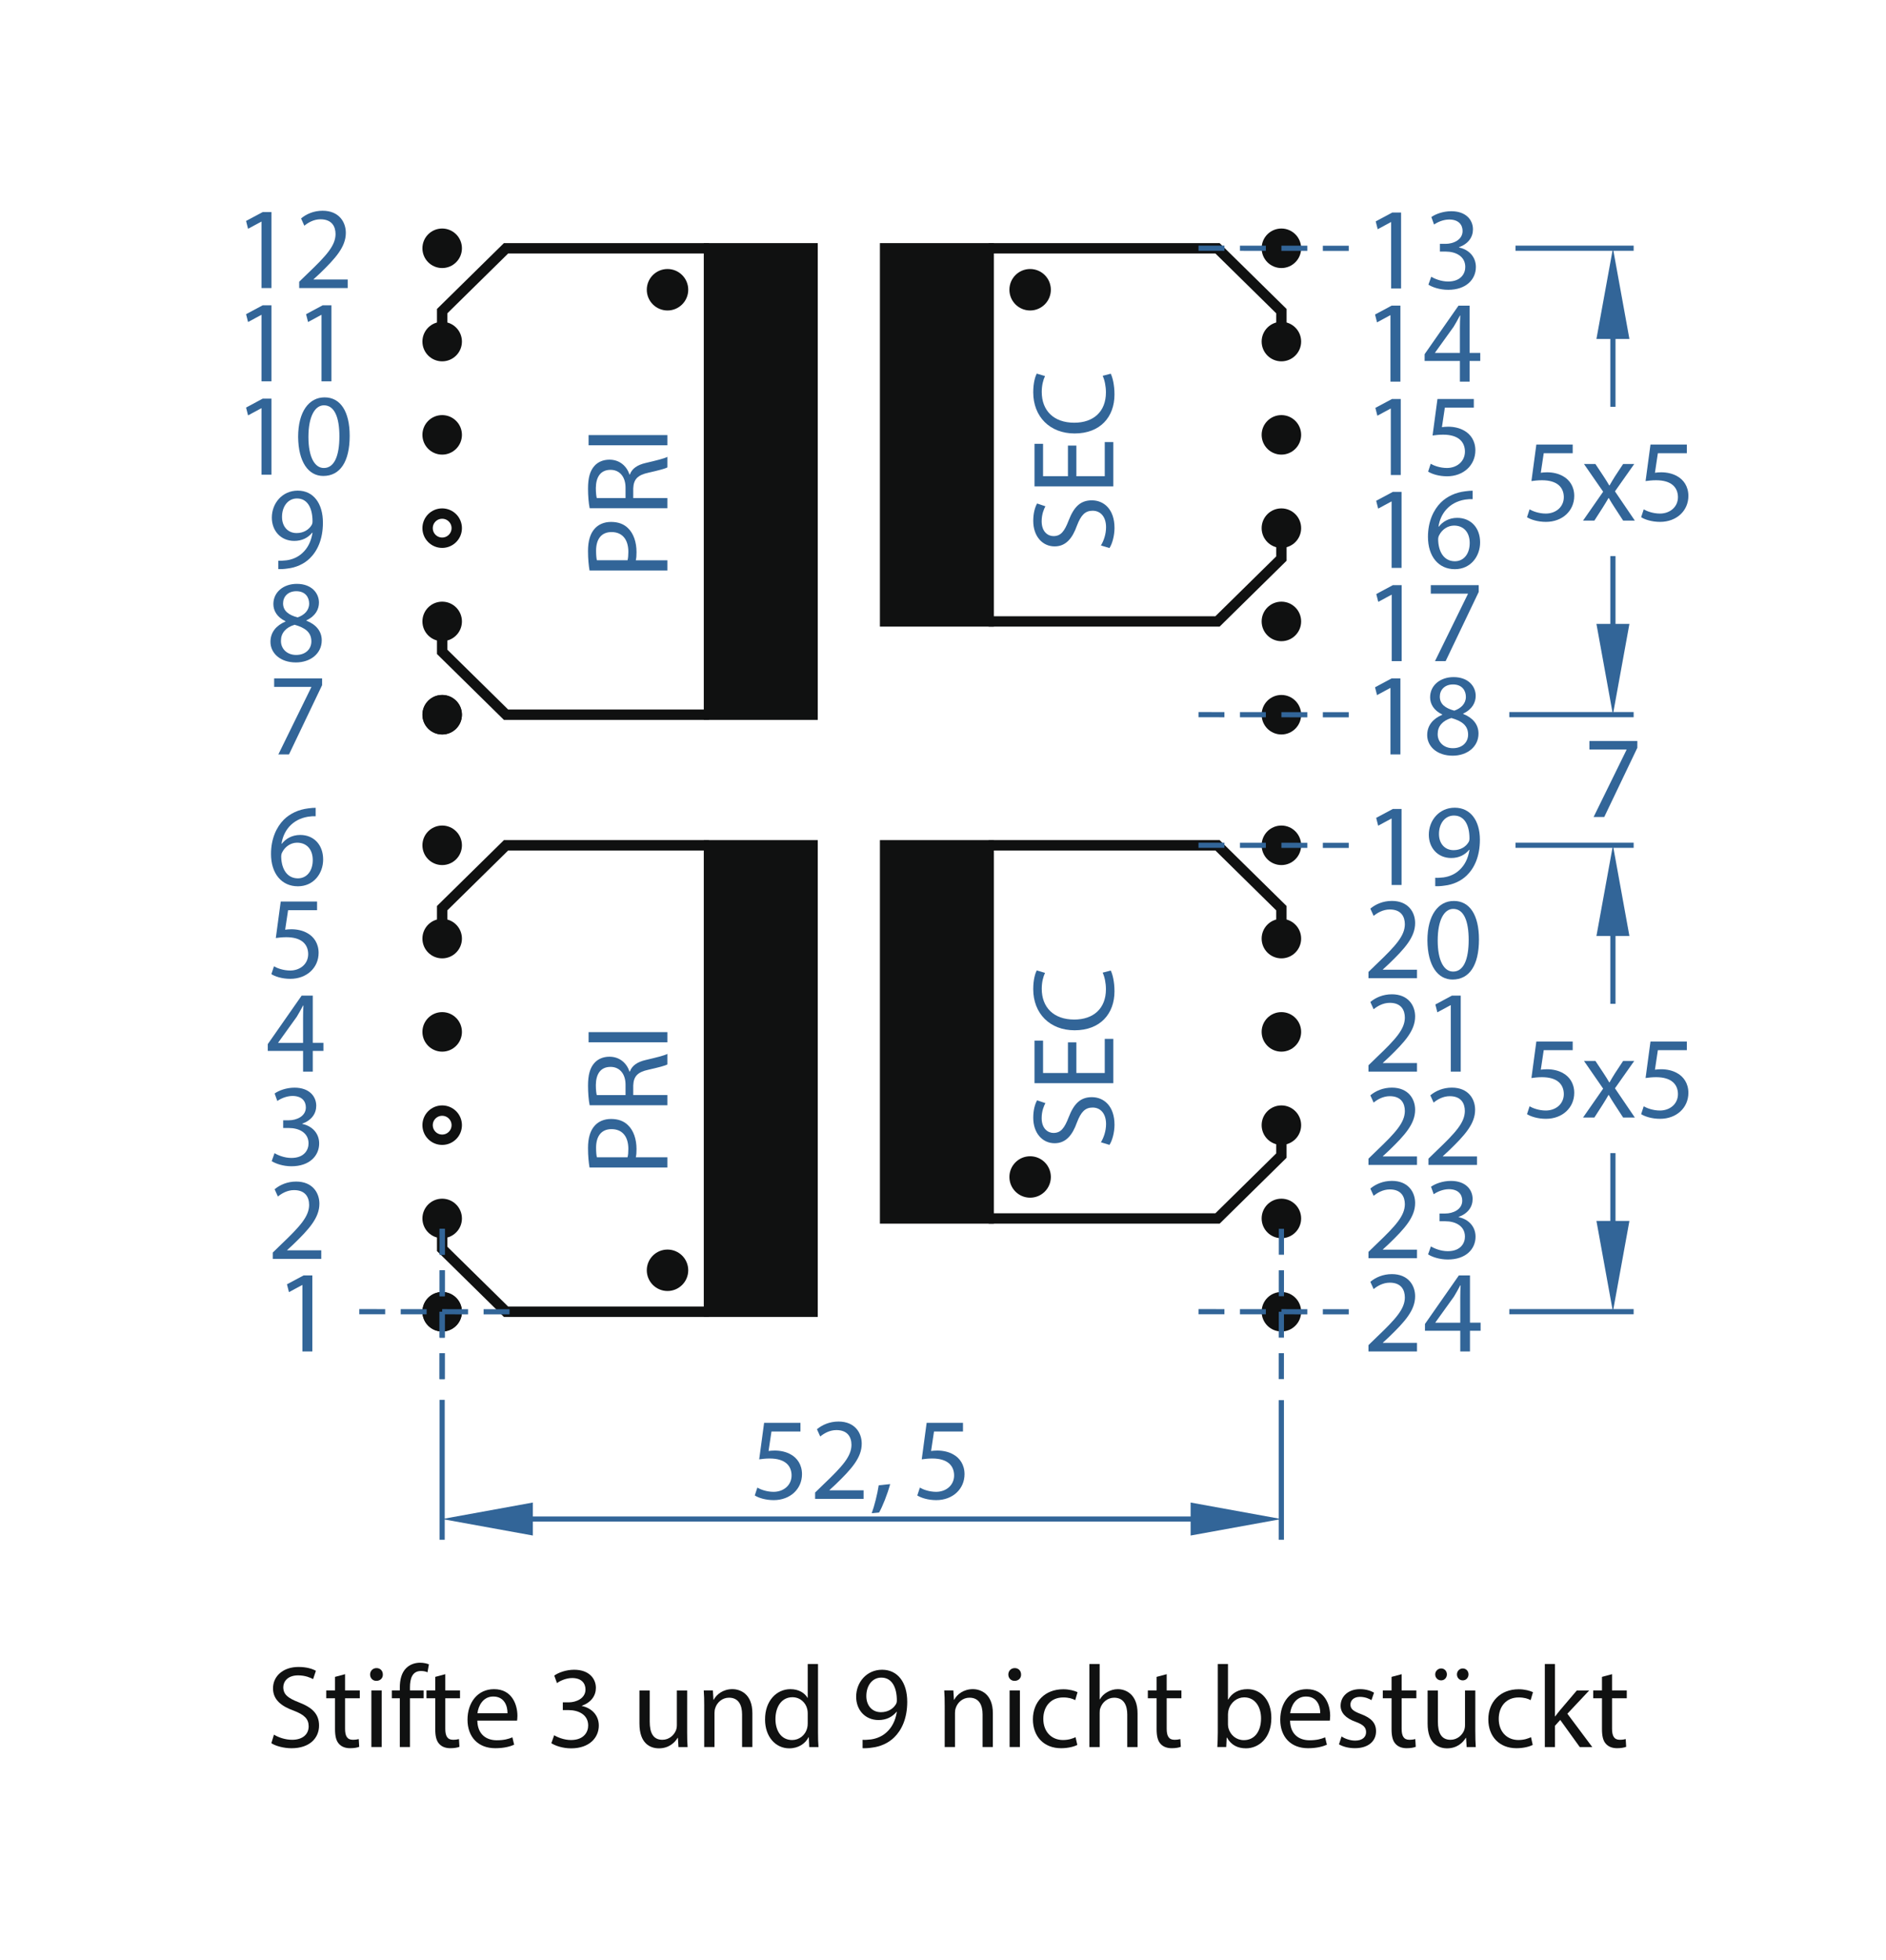 <?xml version="1.0" encoding="utf-8"?>
<!-- Generator: Adobe Illustrator 16.0.4, SVG Export Plug-In . SVG Version: 6.00 Build 0)  -->
<svg xmlns="http://www.w3.org/2000/svg" xmlns:xlink="http://www.w3.org/1999/xlink" version="1.2" baseProfile="tiny" id="Ebene_1" x="0px" y="0px" width="240.672px" height="250px" viewBox="0 0 129 134" xml:space="preserve">
<g>
	<path fill-rule="evenodd" fill="#101111" stroke="#101111" stroke-width="0.709" stroke-miterlimit="22.926" d="M30.244,88.688   c0.55,0,0.997,0.445,0.997,0.996s-0.446,0.996-0.997,0.996s-0.997-0.445-0.997-0.996S29.693,88.688,30.244,88.688L30.244,88.688z"/>
	<path fill-rule="evenodd" fill="#101111" stroke="#101111" stroke-width="0.709" stroke-miterlimit="22.926" d="M30.244,88.688   c0.55,0,0.997,0.445,0.997,0.996s-0.446,0.996-0.997,0.996s-0.997-0.445-0.997-0.996S29.693,88.688,30.244,88.688L30.244,88.688z"/>
	<path fill-rule="evenodd" fill="#101111" stroke="#101111" stroke-width="0.709" stroke-miterlimit="22.926" d="M30.244,82.309   c0.55,0,0.997,0.447,0.997,0.998c0,0.549-0.446,0.996-0.997,0.996s-0.997-0.447-0.997-0.996   C29.247,82.756,29.693,82.309,30.244,82.309L30.244,82.309z"/>
	<path fill="none" stroke="#101111" stroke-width="0.709" stroke-miterlimit="22.926" d="M30.244,75.932   c0.55,0,0.997,0.445,0.997,0.996s-0.446,0.996-0.997,0.996s-0.997-0.445-0.997-0.996S29.693,75.932,30.244,75.932L30.244,75.932z"/>
	<path fill-rule="evenodd" fill="#101111" stroke="#101111" stroke-width="0.709" stroke-miterlimit="22.926" d="M30.244,69.553   c0.55,0,0.997,0.447,0.997,0.998c0,0.549-0.446,0.996-0.997,0.996s-0.997-0.447-0.997-0.996C29.247,70,29.693,69.553,30.244,69.553   L30.244,69.553z"/>
	<path fill-rule="evenodd" fill="#101111" stroke="#101111" stroke-width="0.709" stroke-miterlimit="22.926" d="M30.244,63.175   c0.55,0,0.997,0.446,0.997,0.997s-0.446,0.997-0.997,0.997s-0.997-0.446-0.997-0.997S29.693,63.175,30.244,63.175L30.244,63.175z"/>
	<path fill-rule="evenodd" fill="#101111" stroke="#101111" stroke-width="0.709" stroke-miterlimit="22.926" d="M30.244,56.797   c0.55,0,0.997,0.446,0.997,0.997s-0.446,0.997-0.997,0.997s-0.997-0.446-0.997-0.997S29.693,56.797,30.244,56.797L30.244,56.797z"/>
	<path fill-rule="evenodd" fill="#101111" stroke="#101111" stroke-width="0.709" stroke-miterlimit="22.926" d="M87.646,88.688   c0.55,0,0.996,0.445,0.996,0.996s-0.446,0.996-0.996,0.996c-0.551,0-0.997-0.445-0.997-0.996S87.095,88.688,87.646,88.688   L87.646,88.688z"/>
	<path fill-rule="evenodd" fill="#101111" stroke="#101111" stroke-width="0.709" stroke-miterlimit="22.926" d="M87.646,82.309   c0.55,0,0.996,0.447,0.996,0.998c0,0.549-0.446,0.996-0.996,0.996c-0.551,0-0.997-0.447-0.997-0.996   C86.648,82.756,87.095,82.309,87.646,82.309L87.646,82.309z"/>
	<path fill-rule="evenodd" fill="#101111" stroke="#101111" stroke-width="0.709" stroke-miterlimit="22.926" d="M87.646,75.932   c0.55,0,0.996,0.445,0.996,0.996s-0.446,0.996-0.996,0.996c-0.551,0-0.997-0.445-0.997-0.996S87.095,75.932,87.646,75.932   L87.646,75.932z"/>
	<path fill-rule="evenodd" fill="#101111" stroke="#101111" stroke-width="0.709" stroke-miterlimit="22.926" d="M87.646,69.553   c0.55,0,0.996,0.447,0.996,0.998c0,0.549-0.446,0.996-0.996,0.996c-0.551,0-0.997-0.447-0.997-0.996   C86.648,70,87.095,69.553,87.646,69.553L87.646,69.553z"/>
	<path fill-rule="evenodd" fill="#101111" stroke="#101111" stroke-width="0.709" stroke-miterlimit="22.926" d="M87.646,63.175   c0.55,0,0.996,0.446,0.996,0.997s-0.446,0.997-0.996,0.997c-0.551,0-0.997-0.446-0.997-0.997S87.095,63.175,87.646,63.175   L87.646,63.175z"/>
	<path fill-rule="evenodd" fill="#101111" stroke="#101111" stroke-width="0.709" stroke-miterlimit="22.926" d="M87.646,56.797   c0.55,0,0.996,0.446,0.996,0.997s-0.446,0.997-0.996,0.997c-0.551,0-0.997-0.446-0.997-0.997S87.095,56.797,87.646,56.797   L87.646,56.797z"/>
	<path fill="none" stroke="#101111" stroke-width="0.709" stroke-miterlimit="22.926" d="M48.492,89.684H34.612l-4.369-4.297   v-1.084 M48.492,57.794H34.612l-4.369,4.298v1.083 M67.625,83.307h15.651l4.369-4.299v-1.084"/>
	<path fill-rule="evenodd" fill="#101111" stroke="#101111" stroke-width="0.709" stroke-miterlimit="22.926" d="M30.244,47.869   c0.55,0,0.997,0.446,0.997,0.996c0,0.55-0.446,0.997-0.997,0.997s-0.997-0.447-0.997-0.997   C29.247,48.315,29.693,47.869,30.244,47.869L30.244,47.869z"/>
	<path fill-rule="evenodd" fill="#101111" stroke="#101111" stroke-width="0.709" stroke-miterlimit="22.926" d="M30.244,47.869   c0.55,0,0.997,0.446,0.997,0.996c0,0.55-0.446,0.997-0.997,0.997s-0.997-0.447-0.997-0.997   C29.247,48.315,29.693,47.869,30.244,47.869L30.244,47.869z"/>
	<path fill-rule="evenodd" fill="#101111" stroke="#101111" stroke-width="0.709" stroke-miterlimit="22.926" d="M30.244,41.49   c0.55,0,0.997,0.446,0.997,0.997s-0.446,0.997-0.997,0.997s-0.997-0.446-0.997-0.997S29.693,41.49,30.244,41.49L30.244,41.49z"/>
	<path fill="none" stroke="#101111" stroke-width="0.709" stroke-miterlimit="22.926" d="M30.244,35.113   c0.55,0,0.997,0.446,0.997,0.996s-0.446,0.997-0.997,0.997s-0.997-0.446-0.997-0.997S29.693,35.113,30.244,35.113L30.244,35.113z"/>
	<path fill-rule="evenodd" fill="#101111" stroke="#101111" stroke-width="0.709" stroke-miterlimit="22.926" d="M30.244,28.735   c0.55,0,0.997,0.446,0.997,0.996s-0.446,0.997-0.997,0.997s-0.997-0.446-0.997-0.997S29.693,28.735,30.244,28.735L30.244,28.735z"/>
	<path fill-rule="evenodd" fill="#101111" stroke="#101111" stroke-width="0.709" stroke-miterlimit="22.926" d="M30.244,22.357   c0.55,0,0.997,0.446,0.997,0.996s-0.446,0.997-0.997,0.997s-0.997-0.446-0.997-0.997S29.693,22.357,30.244,22.357L30.244,22.357z"/>
	<path fill-rule="evenodd" fill="#101111" stroke="#101111" stroke-width="0.709" stroke-miterlimit="22.926" d="M30.244,15.979   c0.55,0,0.997,0.446,0.997,0.996s-0.446,0.997-0.997,0.997s-0.997-0.446-0.997-0.997S29.693,15.979,30.244,15.979L30.244,15.979z"/>
	<path fill-rule="evenodd" fill="#101111" stroke="#101111" stroke-width="0.709" stroke-miterlimit="22.926" d="M87.646,47.869   c0.55,0,0.996,0.446,0.996,0.996c0,0.55-0.446,0.997-0.996,0.997c-0.551,0-0.997-0.447-0.997-0.997   C86.648,48.315,87.095,47.869,87.646,47.869L87.646,47.869z"/>
	<path fill-rule="evenodd" fill="#101111" stroke="#101111" stroke-width="0.709" stroke-miterlimit="22.926" d="M87.646,41.49   c0.55,0,0.996,0.446,0.996,0.997s-0.446,0.997-0.996,0.997c-0.551,0-0.997-0.446-0.997-0.997S87.095,41.49,87.646,41.49   L87.646,41.49z"/>
	<path fill-rule="evenodd" fill="#101111" stroke="#101111" stroke-width="0.709" stroke-miterlimit="22.926" d="M87.646,35.113   c0.55,0,0.996,0.446,0.996,0.996s-0.446,0.997-0.996,0.997c-0.551,0-0.997-0.446-0.997-0.997S87.095,35.113,87.646,35.113   L87.646,35.113z"/>
	<path fill-rule="evenodd" fill="#101111" stroke="#101111" stroke-width="0.709" stroke-miterlimit="22.926" d="M87.646,28.735   c0.55,0,0.996,0.446,0.996,0.996s-0.446,0.997-0.996,0.997c-0.551,0-0.997-0.446-0.997-0.997S87.095,28.735,87.646,28.735   L87.646,28.735z"/>
	<path fill-rule="evenodd" fill="#101111" stroke="#101111" stroke-width="0.709" stroke-miterlimit="22.926" d="M87.646,22.357   c0.55,0,0.996,0.446,0.996,0.996s-0.446,0.997-0.996,0.997c-0.551,0-0.997-0.446-0.997-0.997S87.095,22.357,87.646,22.357   L87.646,22.357z"/>
	<path fill-rule="evenodd" fill="#101111" stroke="#101111" stroke-width="0.709" stroke-miterlimit="22.926" d="M87.646,15.979   c0.55,0,0.996,0.446,0.996,0.996s-0.446,0.997-0.996,0.997c-0.551,0-0.997-0.446-0.997-0.997S87.095,15.979,87.646,15.979   L87.646,15.979z"/>
	<polygon fill-rule="evenodd" fill="#101111" stroke="#101111" stroke-width="0.709" stroke-miterlimit="22.926" points="   48.492,89.684 48.492,57.794 55.578,57.794 55.578,89.684 48.492,89.684  "/>
	<polygon fill-rule="evenodd" fill="#101111" stroke="#101111" stroke-width="0.709" stroke-miterlimit="22.926" points="   60.539,83.307 60.539,57.794 67.625,57.794 67.625,83.307 60.539,83.307  "/>
	<path fill="none" stroke="#101111" stroke-width="0.709" stroke-miterlimit="22.926" d="M67.625,57.794h15.651l4.369,4.298v1.083    M48.492,48.865H34.612l-4.369-4.298v-1.083 M48.492,16.976H34.612l-4.369,4.297v1.084"/>
	<polygon fill-rule="evenodd" fill="#101111" stroke="#101111" stroke-width="0.709" stroke-miterlimit="22.926" points="   48.492,48.865 48.492,16.976 55.578,16.976 55.578,48.865 48.492,48.865  "/>
	<polyline fill="none" stroke="#101111" stroke-width="0.709" stroke-miterlimit="22.926" points="67.625,42.487 83.276,42.487    87.646,38.189 87.646,37.106  "/>
	<polygon fill-rule="evenodd" fill="#101111" stroke="#101111" stroke-width="0.709" stroke-miterlimit="22.926" points="   60.539,42.487 60.539,16.976 67.625,16.976 67.625,42.487 60.539,42.487  "/>
	<polyline fill="none" stroke="#101111" stroke-width="0.709" stroke-miterlimit="22.926" points="67.625,16.976 83.276,16.976    87.646,21.273 87.646,22.357  "/>
	<g>
		<path fill="#101111" d="M18.738,118.598c0.312,0.192,0.768,0.352,1.247,0.352c0.712,0,1.127-0.375,1.127-0.919    c0-0.504-0.288-0.792-1.015-1.071c-0.88-0.312-1.423-0.768-1.423-1.527c0-0.84,0.696-1.463,1.743-1.463    c0.552,0,0.951,0.128,1.191,0.264l-0.192,0.567c-0.176-0.096-0.536-0.256-1.023-0.256c-0.736,0-1.016,0.439-1.016,0.808    c0,0.504,0.328,0.752,1.071,1.039c0.912,0.353,1.375,0.792,1.375,1.584c0,0.831-0.616,1.551-1.887,1.551    c-0.52,0-1.087-0.152-1.375-0.344L18.738,118.598z"/>
		<path fill="#101111" d="M23.602,114.464v1.111h1.007v0.536h-1.007v2.087c0,0.479,0.136,0.751,0.528,0.751    c0.184,0,0.32-0.023,0.408-0.048l0.032,0.528c-0.136,0.056-0.352,0.096-0.624,0.096c-0.328,0-0.592-0.104-0.759-0.296    c-0.2-0.208-0.272-0.552-0.272-1.008v-2.11h-0.6v-0.536h0.6v-0.927L23.602,114.464z"/>
		<path fill="#101111" d="M26.186,114.488c0.008,0.239-0.168,0.432-0.448,0.432c-0.248,0-0.424-0.192-0.424-0.432    c0-0.248,0.184-0.44,0.44-0.44C26.018,114.048,26.186,114.24,26.186,114.488z M25.402,119.445v-3.87h0.704v3.87H25.402z"/>
		<path fill="#101111" d="M27.346,119.445v-3.334h-0.544v-0.536h0.544v-0.184c0-0.544,0.12-1.039,0.448-1.352    c0.264-0.256,0.616-0.359,0.943-0.359c0.248,0,0.464,0.056,0.6,0.111l-0.096,0.544c-0.104-0.048-0.248-0.088-0.448-0.088    c-0.6,0-0.752,0.527-0.752,1.119v0.208h0.936v0.536h-0.936v3.334H27.346z"/>
		<path fill="#101111" d="M30.457,114.464v1.111h1.007v0.536h-1.007v2.087c0,0.479,0.136,0.751,0.528,0.751    c0.184,0,0.32-0.023,0.408-0.048l0.032,0.528c-0.136,0.056-0.352,0.096-0.624,0.096c-0.328,0-0.592-0.104-0.759-0.296    c-0.2-0.208-0.272-0.552-0.272-1.008v-2.11h-0.6v-0.536h0.6v-0.927L30.457,114.464z"/>
		<path fill="#101111" d="M32.649,117.639c0.016,0.951,0.624,1.343,1.327,1.343c0.504,0,0.808-0.088,1.071-0.2l0.12,0.504    c-0.248,0.112-0.672,0.24-1.287,0.24c-1.191,0-1.903-0.783-1.903-1.951c0-1.167,0.688-2.087,1.815-2.087    c1.264,0,1.599,1.111,1.599,1.823c0,0.144-0.016,0.256-0.024,0.328H32.649z M34.712,117.135c0.008-0.448-0.184-1.144-0.975-1.144    c-0.712,0-1.023,0.655-1.08,1.144H34.712z"/>
		<path fill="#101111" d="M37.905,118.638c0.2,0.128,0.664,0.328,1.151,0.328c0.903,0,1.183-0.576,1.175-1.008    c-0.008-0.728-0.664-1.039-1.343-1.039h-0.392v-0.528h0.392c0.512,0,1.159-0.264,1.159-0.879c0-0.416-0.264-0.784-0.911-0.784    c-0.416,0-0.816,0.185-1.04,0.344l-0.184-0.512c0.272-0.199,0.8-0.399,1.359-0.399c1.023,0,1.487,0.607,1.487,1.239    c0,0.536-0.32,0.991-0.959,1.224v0.016c0.64,0.128,1.159,0.607,1.159,1.336c0,0.831-0.647,1.559-1.895,1.559    c-0.583,0-1.095-0.184-1.351-0.352L37.905,118.638z"/>
		<path fill="#101111" d="M46.999,118.39c0,0.4,0.008,0.752,0.032,1.056h-0.624l-0.04-0.632h-0.016    c-0.184,0.312-0.592,0.72-1.279,0.72c-0.608,0-1.335-0.336-1.335-1.695v-2.263h0.704v2.144c0,0.735,0.224,1.23,0.864,1.23    c0.472,0,0.799-0.327,0.927-0.64c0.04-0.104,0.064-0.231,0.064-0.359v-2.375h0.704V118.39z"/>
		<path fill="#101111" d="M48.168,116.623c0-0.4-0.008-0.728-0.032-1.048h0.624l0.04,0.64h0.016c0.192-0.367,0.64-0.728,1.279-0.728    c0.536,0,1.367,0.32,1.367,1.647v2.311h-0.704v-2.23c0-0.624-0.232-1.144-0.896-1.144c-0.464,0-0.824,0.328-0.943,0.72    c-0.032,0.088-0.048,0.208-0.048,0.327v2.327h-0.704V116.623z"/>
		<path fill="#101111" d="M55.951,113.769v4.678c0,0.344,0.008,0.735,0.032,0.999h-0.632l-0.032-0.672h-0.016    c-0.216,0.432-0.688,0.76-1.319,0.76c-0.936,0-1.655-0.791-1.655-1.967c-0.008-1.287,0.792-2.079,1.735-2.079    c0.591,0,0.991,0.28,1.167,0.592h0.016v-2.311H55.951z M55.247,117.15c0-0.088-0.008-0.208-0.032-0.296    c-0.104-0.447-0.488-0.815-1.016-0.815c-0.728,0-1.159,0.64-1.159,1.495c0,0.784,0.384,1.432,1.143,1.432    c0.472,0,0.904-0.312,1.032-0.84c0.024-0.096,0.032-0.191,0.032-0.304V117.15z"/>
		<path fill="#101111" d="M59,118.949c0.152,0.017,0.328,0,0.568-0.023c0.408-0.057,0.792-0.224,1.087-0.504    c0.344-0.312,0.591-0.768,0.688-1.383h-0.024c-0.288,0.352-0.704,0.56-1.224,0.56c-0.935,0-1.535-0.704-1.535-1.592    c0-0.983,0.712-1.847,1.775-1.847c1.063,0,1.719,0.863,1.719,2.19c0,1.144-0.384,1.943-0.896,2.439    c-0.4,0.392-0.951,0.631-1.511,0.695c-0.256,0.04-0.479,0.048-0.647,0.04V118.949z M59.256,115.959c0,0.647,0.392,1.104,1,1.104    c0.472,0,0.839-0.231,1.023-0.544c0.04-0.063,0.064-0.144,0.064-0.256c0-0.887-0.328-1.566-1.063-1.566    C59.68,114.696,59.256,115.224,59.256,115.959z"/>
		<path fill="#101111" d="M64.616,116.623c0-0.4-0.008-0.728-0.032-1.048h0.624l0.04,0.64h0.016c0.192-0.367,0.64-0.728,1.279-0.728    c0.535,0,1.367,0.32,1.367,1.647v2.311h-0.703v-2.23c0-0.624-0.232-1.144-0.896-1.144c-0.463,0-0.823,0.328-0.943,0.72    c-0.032,0.088-0.048,0.208-0.048,0.327v2.327h-0.704V116.623z"/>
		<path fill="#101111" d="M69.84,114.488c0.008,0.239-0.168,0.432-0.448,0.432c-0.248,0-0.424-0.192-0.424-0.432    c0-0.248,0.185-0.44,0.44-0.44C69.672,114.048,69.84,114.24,69.84,114.488z M69.056,119.445v-3.87h0.704v3.87H69.056z"/>
		<path fill="#101111" d="M73.687,119.302c-0.184,0.096-0.592,0.224-1.111,0.224c-1.167,0-1.927-0.792-1.927-1.975    c0-1.191,0.815-2.056,2.078-2.056c0.416,0,0.784,0.104,0.976,0.2l-0.159,0.544c-0.168-0.096-0.433-0.185-0.816-0.185    c-0.887,0-1.367,0.656-1.367,1.464c0,0.896,0.576,1.447,1.344,1.447c0.399,0,0.663-0.104,0.863-0.192L73.687,119.302z"/>
		<path fill="#101111" d="M74.512,113.769h0.703v2.415h0.017c0.111-0.2,0.287-0.376,0.503-0.496c0.208-0.12,0.456-0.2,0.72-0.2    c0.52,0,1.352,0.32,1.352,1.655v2.303h-0.704v-2.223c0-0.624-0.231-1.151-0.896-1.151c-0.455,0-0.815,0.319-0.943,0.703    c-0.04,0.097-0.048,0.2-0.048,0.336v2.335h-0.703V113.769z"/>
		<path fill="#101111" d="M79.8,114.464v1.111h1.007v0.536H79.8v2.087c0,0.479,0.136,0.751,0.527,0.751    c0.184,0,0.319-0.023,0.407-0.048l0.032,0.528c-0.136,0.056-0.352,0.096-0.623,0.096c-0.328,0-0.592-0.104-0.76-0.296    c-0.2-0.208-0.272-0.552-0.272-1.008v-2.11h-0.6v-0.536h0.6v-0.927L79.8,114.464z"/>
		<path fill="#101111" d="M83.264,119.445c0.016-0.264,0.032-0.655,0.032-0.999v-4.678h0.695v2.431h0.016    c0.248-0.432,0.696-0.712,1.319-0.712c0.96,0,1.64,0.8,1.632,1.976c0,1.383-0.872,2.07-1.735,2.07    c-0.56,0-1.008-0.216-1.295-0.728h-0.024l-0.032,0.64H83.264z M83.991,117.895c0,0.088,0.016,0.176,0.032,0.256    c0.136,0.487,0.543,0.823,1.055,0.823c0.736,0,1.176-0.6,1.176-1.487c0-0.775-0.399-1.439-1.151-1.439    c-0.479,0-0.928,0.328-1.071,0.864c-0.016,0.079-0.04,0.176-0.04,0.287V117.895z"/>
		<path fill="#101111" d="M88.239,117.639c0.016,0.951,0.624,1.343,1.327,1.343c0.504,0,0.808-0.088,1.071-0.2l0.12,0.504    c-0.248,0.112-0.672,0.24-1.287,0.24c-1.191,0-1.903-0.783-1.903-1.951c0-1.167,0.688-2.087,1.815-2.087    c1.263,0,1.599,1.111,1.599,1.823c0,0.144-0.016,0.256-0.023,0.328H88.239z M90.302,117.135c0.008-0.448-0.184-1.144-0.976-1.144    c-0.711,0-1.023,0.655-1.079,1.144H90.302z"/>
		<path fill="#101111" d="M91.759,118.726c0.208,0.136,0.576,0.28,0.928,0.28c0.512,0,0.752-0.256,0.752-0.576    c0-0.336-0.2-0.52-0.72-0.711c-0.695-0.248-1.023-0.632-1.023-1.096c0-0.624,0.504-1.136,1.335-1.136    c0.392,0,0.735,0.112,0.952,0.24l-0.177,0.512c-0.151-0.096-0.432-0.224-0.791-0.224c-0.416,0-0.647,0.239-0.647,0.527    c0,0.319,0.231,0.464,0.735,0.655c0.672,0.256,1.016,0.592,1.016,1.168c0,0.68-0.528,1.159-1.447,1.159    c-0.424,0-0.815-0.104-1.088-0.264L91.759,118.726z"/>
		<path fill="#101111" d="M95.87,114.464v1.111h1.007v0.536H95.87v2.087c0,0.479,0.136,0.751,0.527,0.751    c0.184,0,0.319-0.023,0.407-0.048l0.032,0.528c-0.136,0.056-0.352,0.096-0.623,0.096c-0.328,0-0.592-0.104-0.76-0.296    c-0.2-0.208-0.272-0.552-0.272-1.008v-2.11h-0.6v-0.536h0.6v-0.927L95.87,114.464z"/>
		<path fill="#101111" d="M100.909,118.39c0,0.4,0.008,0.752,0.031,1.056h-0.623l-0.04-0.632h-0.017    c-0.184,0.312-0.591,0.72-1.279,0.72c-0.607,0-1.335-0.336-1.335-1.695v-2.263h0.704v2.144c0,0.735,0.224,1.23,0.863,1.23    c0.472,0,0.8-0.327,0.928-0.64c0.04-0.104,0.063-0.231,0.063-0.359v-2.375h0.704V118.39z M98.166,114.48    c0-0.225,0.185-0.408,0.408-0.408s0.392,0.176,0.392,0.408c0,0.216-0.16,0.407-0.392,0.407    C98.334,114.888,98.166,114.696,98.166,114.48z M99.653,114.48c0-0.225,0.176-0.408,0.4-0.408c0.224,0,0.392,0.176,0.392,0.408    c0,0.216-0.16,0.407-0.392,0.407C99.813,114.888,99.653,114.696,99.653,114.48z"/>
		<path fill="#101111" d="M104.837,119.302c-0.184,0.096-0.591,0.224-1.111,0.224c-1.167,0-1.927-0.792-1.927-1.975    c0-1.191,0.815-2.056,2.079-2.056c0.416,0,0.783,0.104,0.976,0.2l-0.16,0.544c-0.168-0.096-0.432-0.185-0.815-0.185    c-0.888,0-1.367,0.656-1.367,1.464c0,0.896,0.575,1.447,1.343,1.447c0.4,0,0.664-0.104,0.864-0.192L104.837,119.302z"/>
		<path fill="#101111" d="M106.357,117.351h0.016c0.097-0.136,0.232-0.304,0.344-0.439l1.136-1.336h0.848l-1.495,1.592l1.703,2.278    h-0.855l-1.336-1.855l-0.359,0.4v1.455h-0.695v-5.677h0.695V117.351z"/>
		<path fill="#101111" d="M110.262,114.464v1.111h1.007v0.536h-1.007v2.087c0,0.479,0.136,0.751,0.527,0.751    c0.184,0,0.319-0.023,0.408-0.048l0.031,0.528c-0.136,0.056-0.352,0.096-0.623,0.096c-0.328,0-0.592-0.104-0.76-0.296    c-0.2-0.208-0.272-0.552-0.272-1.008v-2.11h-0.6v-0.536h0.6v-0.927L110.262,114.464z"/>
	</g>
	<path fill-rule="evenodd" fill="#101111" stroke="#101111" stroke-width="0.709" stroke-miterlimit="22.926" d="M45.657,18.747   c0.587,0,1.063,0.476,1.063,1.063s-0.476,1.063-1.063,1.063s-1.063-0.476-1.063-1.063S45.07,18.747,45.657,18.747L45.657,18.747z"/>
	<path fill-rule="evenodd" fill="#101111" stroke="#101111" stroke-width="0.709" stroke-miterlimit="22.926" d="M70.459,18.747   c0.588,0,1.063,0.476,1.063,1.063s-0.476,1.063-1.063,1.063c-0.587,0-1.062-0.476-1.062-1.063S69.872,18.747,70.459,18.747   L70.459,18.747z"/>
	<path fill-rule="evenodd" fill="#101111" stroke="#101111" stroke-width="0.709" stroke-miterlimit="22.926" d="M45.657,85.787   c0.587,0,1.063,0.475,1.063,1.062c0,0.586-0.476,1.062-1.063,1.062s-1.063-0.477-1.063-1.062   C44.594,86.262,45.07,85.787,45.657,85.787L45.657,85.787z"/>
	<path fill-rule="evenodd" fill="#101111" stroke="#101111" stroke-width="0.709" stroke-miterlimit="22.926" d="M70.459,79.408   c0.588,0,1.063,0.477,1.063,1.062c0,0.588-0.476,1.062-1.063,1.062c-0.587,0-1.062-0.475-1.062-1.062   C69.396,79.885,69.872,79.408,70.459,79.408L70.459,79.408z"/>
	<path fill="none" stroke="#326598" stroke-width="0.354" stroke-linejoin="bevel" stroke-miterlimit="22.926" d="M111.739,89.68   L111.739,89.68 M111.739,89.68h-8.504"/>
	
		<line fill="none" stroke="#326598" stroke-width="0.354" stroke-miterlimit="22.926" stroke-dasharray="1.772,1.063" x1="81.976" y1="89.68" x2="93.314" y2="89.688"/>
	<path fill="none" stroke="#326598" stroke-width="0.354" stroke-linejoin="bevel" stroke-miterlimit="22.926" d="M111.74,57.79   L111.74,57.79 M111.74,57.79h-8.082 M110.322,62.442v6.19"/>
	<polygon fill-rule="evenodd" fill="#326598" points="110.323,57.79 111.45,63.995 109.194,63.995 110.323,57.79  "/>
	<g>
		<path fill="#326598" d="M107.571,71.801h-1.982l-0.2,1.335c0.12-0.016,0.231-0.031,0.424-0.031c0.399,0,0.8,0.088,1.119,0.279    c0.408,0.232,0.744,0.68,0.744,1.335c0,1.016-0.808,1.775-1.936,1.775c-0.567,0-1.047-0.16-1.295-0.319l0.176-0.536    c0.216,0.128,0.64,0.288,1.111,0.288c0.664,0,1.231-0.432,1.231-1.128c-0.008-0.671-0.456-1.151-1.495-1.151    c-0.296,0-0.527,0.032-0.72,0.057l0.336-2.495h2.486V71.801z"/>
		<path fill="#326598" d="M109.124,72.536l0.552,0.832c0.145,0.216,0.264,0.415,0.393,0.632h0.023    c0.128-0.232,0.256-0.433,0.384-0.64l0.544-0.824h0.76l-1.319,1.871l1.359,1.999h-0.8l-0.568-0.871    c-0.151-0.225-0.279-0.44-0.415-0.672h-0.017c-0.128,0.231-0.264,0.439-0.407,0.672l-0.56,0.871h-0.775l1.375-1.975l-1.312-1.896    H109.124z"/>
		<path fill="#326598" d="M115.378,71.801h-1.982l-0.2,1.335c0.12-0.016,0.231-0.031,0.424-0.031c0.399,0,0.8,0.088,1.119,0.279    c0.408,0.232,0.744,0.68,0.744,1.335c0,1.016-0.808,1.775-1.936,1.775c-0.567,0-1.047-0.16-1.295-0.319l0.176-0.536    c0.216,0.128,0.64,0.288,1.111,0.288c0.664,0,1.231-0.432,1.231-1.128c-0.008-0.671-0.456-1.151-1.495-1.151    c-0.296,0-0.527,0.032-0.72,0.057l0.336-2.495h2.486V71.801z"/>
	</g>
	<g>
		<path fill="#326598" d="M111.992,50.662v0.464l-2.264,4.733h-0.728l2.255-4.598v-0.016h-2.542v-0.584H111.992z"/>
	</g>
	
		<line fill="none" stroke="#326598" stroke-width="0.354" stroke-linejoin="bevel" stroke-miterlimit="22.926" x1="110.322" y1="85.027" x2="110.322" y2="78.838"/>
	<polygon fill-rule="evenodd" fill="#326598" points="110.321,89.68 109.194,83.475 111.45,83.475 110.321,89.68  "/>
	<path fill="none" stroke="#326598" stroke-width="0.354" stroke-linejoin="bevel" stroke-miterlimit="22.926" d="M111.739,48.861   L111.739,48.861 M111.739,48.861h-8.504"/>
	
		<line fill="none" stroke="#326598" stroke-width="0.354" stroke-miterlimit="22.926" stroke-dasharray="1.772,1.063" x1="81.976" y1="48.861" x2="93.314" y2="48.869"/>
	<path fill="none" stroke="#326598" stroke-width="0.354" stroke-linejoin="bevel" stroke-miterlimit="22.926" d="M111.74,16.971   L111.74,16.971 M111.74,16.971h-8.082 M110.322,21.624v6.19"/>
	<polygon fill-rule="evenodd" fill="#326598" points="110.323,16.971 111.45,23.176 109.194,23.176 110.323,16.971  "/>
	<g>
		<path fill="#326598" d="M107.571,30.988h-1.982l-0.2,1.335c0.12-0.016,0.231-0.032,0.424-0.032c0.399,0,0.8,0.088,1.119,0.28    c0.408,0.232,0.744,0.68,0.744,1.335c0,1.015-0.808,1.775-1.936,1.775c-0.567,0-1.047-0.16-1.295-0.32l0.176-0.536    c0.216,0.128,0.64,0.288,1.111,0.288c0.664,0,1.231-0.432,1.231-1.127c-0.008-0.672-0.456-1.151-1.495-1.151    c-0.296,0-0.527,0.032-0.72,0.056l0.336-2.495h2.486V30.988z"/>
		<path fill="#326598" d="M109.124,31.724l0.552,0.832c0.145,0.216,0.264,0.416,0.393,0.631h0.023    c0.128-0.232,0.256-0.432,0.384-0.64l0.544-0.824h0.76l-1.319,1.871l1.359,1.999h-0.8l-0.568-0.872    c-0.151-0.224-0.279-0.44-0.415-0.671h-0.017c-0.128,0.231-0.264,0.439-0.407,0.671l-0.56,0.872h-0.775l1.375-1.975l-1.312-1.895    H109.124z"/>
		<path fill="#326598" d="M115.378,30.988h-1.982l-0.2,1.335c0.12-0.016,0.231-0.032,0.424-0.032c0.399,0,0.8,0.088,1.119,0.28    c0.408,0.232,0.744,0.68,0.744,1.335c0,1.015-0.808,1.775-1.936,1.775c-0.567,0-1.047-0.16-1.295-0.32l0.176-0.536    c0.216,0.128,0.64,0.288,1.111,0.288c0.664,0,1.231-0.432,1.231-1.127c-0.008-0.672-0.456-1.151-1.495-1.151    c-0.296,0-0.527,0.032-0.72,0.056l0.336-2.495h2.486V30.988z"/>
	</g>
	
		<line fill="none" stroke="#326598" stroke-width="0.354" stroke-linejoin="bevel" stroke-miterlimit="22.926" x1="110.322" y1="44.209" x2="110.322" y2="38.019"/>
	<polygon fill-rule="evenodd" fill="#326598" points="110.321,48.861 109.194,42.656 111.45,42.656 110.321,48.861  "/>
	<path fill="none" stroke="#326598" stroke-width="0.354" stroke-miterlimit="22.926" stroke-dasharray="1.772,1.063" d="   M81.976,57.791l11.339,0.007 M81.976,16.971l11.339,0.008"/>
	<g>
		<path fill="#326598" d="M95.105,21.552H95.09l-0.903,0.488l-0.136-0.536l1.135-0.608h0.6v5.197h-0.68V21.552z"/>
		<path fill="#326598" d="M99.856,26.094v-1.415h-2.414v-0.464l2.318-3.318h0.76v3.23h0.728v0.552h-0.728v1.415H99.856z     M99.856,24.127v-1.735c0-0.271,0.009-0.543,0.024-0.815h-0.024c-0.159,0.304-0.287,0.528-0.432,0.768l-1.271,1.767v0.016H99.856z    "/>
	</g>
	<g>
		<path fill="#326598" d="M95.152,15.185h-0.016l-0.903,0.488l-0.136-0.536l1.135-0.608h0.6v5.197h-0.68V15.185z"/>
		<path fill="#326598" d="M97.896,18.919c0.2,0.128,0.664,0.328,1.151,0.328c0.904,0,1.184-0.576,1.176-1.008    c-0.008-0.728-0.664-1.039-1.344-1.039h-0.392v-0.528h0.392c0.512,0,1.16-0.264,1.16-0.879c0-0.416-0.265-0.784-0.912-0.784    c-0.415,0-0.815,0.184-1.039,0.344l-0.184-0.512c0.271-0.2,0.799-0.4,1.358-0.4c1.023,0,1.487,0.608,1.487,1.239    c0,0.536-0.319,0.992-0.959,1.224v0.016c0.64,0.128,1.159,0.608,1.159,1.335c0,0.832-0.647,1.559-1.895,1.559    c-0.584,0-1.096-0.184-1.352-0.352L97.896,18.919z"/>
	</g>
	<g>
		<path fill="#326598" d="M95.129,27.935h-0.016l-0.903,0.488l-0.136-0.536l1.135-0.608h0.6v5.197h-0.68V27.935z"/>
		<path fill="#326598" d="M100.808,27.871h-1.982l-0.2,1.335c0.12-0.016,0.231-0.032,0.424-0.032c0.399,0,0.8,0.088,1.119,0.28    c0.408,0.232,0.744,0.68,0.744,1.335c0,1.015-0.808,1.775-1.936,1.775c-0.567,0-1.047-0.16-1.295-0.32l0.176-0.536    c0.216,0.128,0.64,0.288,1.111,0.288c0.664,0,1.231-0.432,1.231-1.127c-0.008-0.672-0.456-1.151-1.495-1.151    c-0.296,0-0.527,0.032-0.72,0.056l0.336-2.495h2.486V27.871z"/>
	</g>
	<g>
		<path fill="#326598" d="M95.184,55.966h-0.016l-0.903,0.488l-0.136-0.536l1.135-0.608h0.6v5.197h-0.68V55.966z"/>
		<path fill="#326598" d="M98.168,60.012c0.152,0.016,0.328,0,0.567-0.024c0.408-0.056,0.792-0.224,1.088-0.504    c0.344-0.312,0.592-0.768,0.688-1.383h-0.024c-0.287,0.352-0.703,0.56-1.223,0.56c-0.936,0-1.535-0.704-1.535-1.591    c0-0.983,0.711-1.847,1.774-1.847s1.72,0.864,1.72,2.191c0,1.143-0.384,1.943-0.896,2.438c-0.4,0.392-0.952,0.632-1.512,0.696    c-0.256,0.04-0.479,0.048-0.647,0.04V60.012z M98.424,57.021c0,0.648,0.392,1.104,0.999,1.104c0.472,0,0.84-0.232,1.023-0.543    c0.04-0.064,0.064-0.144,0.064-0.256c0-0.888-0.328-1.567-1.063-1.567C98.848,55.758,98.424,56.286,98.424,57.021z"/>
	</g>
	<g>
		<path fill="#326598" d="M95.105,47.037H95.09l-0.903,0.488l-0.136-0.536l1.135-0.608h0.6v5.197h-0.68V47.037z"/>
		<path fill="#326598" d="M97.618,50.259c0-0.656,0.392-1.119,1.031-1.391l-0.008-0.024c-0.576-0.272-0.823-0.72-0.823-1.167    c0-0.824,0.695-1.383,1.606-1.383c1.008,0,1.512,0.632,1.512,1.279c0,0.44-0.216,0.912-0.855,1.215v0.024    c0.647,0.256,1.047,0.712,1.047,1.343c0,0.904-0.775,1.511-1.767,1.511C98.273,51.666,97.618,51.019,97.618,50.259z     M100.417,50.227c0-0.632-0.44-0.936-1.144-1.136c-0.607,0.176-0.936,0.576-0.936,1.072c-0.024,0.527,0.376,0.991,1.039,0.991    C100.009,51.154,100.417,50.763,100.417,50.227z M98.481,47.628c0,0.52,0.392,0.799,0.991,0.959    c0.448-0.152,0.792-0.472,0.792-0.943c0-0.416-0.248-0.848-0.88-0.848C98.802,46.797,98.481,47.181,98.481,47.628z"/>
	</g>
	<g>
		<path fill="#326598" d="M95.191,40.662h-0.016l-0.903,0.488l-0.136-0.536l1.135-0.608h0.6v5.197h-0.68V40.662z"/>
		<path fill="#326598" d="M101.143,40.006v0.464l-2.264,4.733h-0.728l2.255-4.598V40.59h-2.542v-0.584H101.143z"/>
	</g>
	<g>
		<path fill="#326598" d="M95.184,34.287h-0.016l-0.903,0.488l-0.136-0.536l1.135-0.608h0.6v5.197h-0.68V34.287z"/>
		<path fill="#326598" d="M100.727,34.127c-0.144-0.008-0.328,0-0.527,0.032c-1.104,0.184-1.688,0.992-1.808,1.847h0.024    c0.248-0.328,0.68-0.6,1.255-0.6c0.92,0,1.567,0.664,1.567,1.679c0,0.952-0.647,1.831-1.727,1.831c-1.112,0-1.84-0.863-1.84-2.215    c0-1.023,0.368-1.831,0.88-2.343c0.432-0.424,1.008-0.688,1.663-0.768c0.208-0.032,0.384-0.04,0.512-0.04V34.127z M100.526,37.125    c0-0.744-0.424-1.191-1.071-1.191c-0.424,0-0.815,0.264-1.007,0.64c-0.049,0.08-0.08,0.184-0.08,0.312    c0.016,0.855,0.407,1.487,1.144,1.487C100.119,38.373,100.526,37.869,100.526,37.125z"/>
	</g>
	<g>
		<path fill="#326598" d="M93.602,66.883v-0.432l0.552-0.536c1.327-1.264,1.928-1.935,1.936-2.719c0-0.528-0.256-1.015-1.031-1.015    c-0.472,0-0.864,0.24-1.104,0.439l-0.225-0.496c0.36-0.304,0.872-0.528,1.472-0.528c1.119,0,1.591,0.768,1.591,1.511    c0,0.959-0.695,1.735-1.791,2.791l-0.415,0.384v0.016h2.334v0.583H93.602z"/>
		<path fill="#326598" d="M101.159,64.229c0,1.767-0.655,2.742-1.807,2.742c-1.016,0-1.703-0.951-1.719-2.67    c0-1.743,0.751-2.703,1.807-2.703C100.536,61.598,101.159,62.573,101.159,64.229z M98.337,64.308c0,1.352,0.416,2.119,1.056,2.119    c0.72,0,1.063-0.84,1.063-2.167c0-1.279-0.328-2.119-1.056-2.119C98.785,62.142,98.337,62.893,98.337,64.308z"/>
	</g>
	<g>
		<path fill="#326598" d="M93.602,73.266v-0.432l0.552-0.536c1.327-1.263,1.928-1.935,1.936-2.718c0-0.528-0.256-1.016-1.031-1.016    c-0.472,0-0.864,0.239-1.104,0.439l-0.225-0.496c0.36-0.304,0.872-0.527,1.472-0.527c1.119,0,1.591,0.768,1.591,1.512    c0,0.959-0.695,1.734-1.791,2.79l-0.415,0.384v0.016h2.334v0.584H93.602z"/>
		<path fill="#326598" d="M99.232,68.725h-0.016l-0.903,0.487l-0.136-0.536l1.135-0.607h0.6v5.197h-0.68V68.725z"/>
	</g>
	<g>
		<path fill="#326598" d="M93.602,79.648v-0.432l0.552-0.536c1.327-1.263,1.928-1.935,1.936-2.718c0-0.528-0.256-1.016-1.031-1.016    c-0.472,0-0.864,0.239-1.104,0.439l-0.225-0.496c0.36-0.304,0.872-0.527,1.472-0.527c1.119,0,1.591,0.768,1.591,1.512    c0,0.959-0.695,1.734-1.791,2.79l-0.415,0.384v0.016h2.334v0.584H93.602z"/>
		<path fill="#326598" d="M97.705,79.648v-0.432l0.552-0.536c1.327-1.263,1.928-1.935,1.936-2.718c0-0.528-0.256-1.016-1.031-1.016    c-0.472,0-0.864,0.239-1.104,0.439l-0.225-0.496c0.36-0.304,0.872-0.527,1.472-0.527c1.119,0,1.591,0.768,1.591,1.512    c0,0.959-0.695,1.734-1.791,2.79l-0.415,0.384v0.016h2.334v0.584H97.705z"/>
	</g>
	<g>
		<path fill="#326598" d="M93.602,86.023v-0.432l0.552-0.536c1.327-1.263,1.928-1.935,1.936-2.718c0-0.528-0.256-1.016-1.031-1.016    c-0.472,0-0.864,0.239-1.104,0.439l-0.225-0.496c0.36-0.304,0.872-0.527,1.472-0.527c1.119,0,1.591,0.768,1.591,1.512    c0,0.959-0.695,1.734-1.791,2.79l-0.415,0.384v0.016h2.334v0.584H93.602z"/>
		<path fill="#326598" d="M97.873,85.216c0.2,0.128,0.664,0.328,1.151,0.328c0.904,0,1.184-0.576,1.176-1.008    c-0.008-0.728-0.664-1.039-1.344-1.039h-0.392v-0.528h0.392c0.512,0,1.16-0.264,1.16-0.879c0-0.416-0.265-0.784-0.912-0.784    c-0.415,0-0.815,0.185-1.039,0.344l-0.184-0.512c0.271-0.199,0.799-0.399,1.358-0.399c1.023,0,1.487,0.607,1.487,1.239    c0,0.536-0.319,0.991-0.959,1.224v0.016c0.64,0.128,1.159,0.607,1.159,1.336c0,0.831-0.647,1.559-1.895,1.559    c-0.584,0-1.096-0.184-1.352-0.352L97.873,85.216z"/>
	</g>
	<g>
		<path fill="#326598" d="M93.602,92.398v-0.432l0.552-0.536c1.327-1.263,1.928-1.935,1.936-2.718c0-0.528-0.256-1.016-1.031-1.016    c-0.472,0-0.864,0.239-1.104,0.439l-0.225-0.496c0.36-0.304,0.872-0.527,1.472-0.527c1.119,0,1.591,0.768,1.591,1.512    c0,0.959-0.695,1.734-1.791,2.79l-0.415,0.384v0.016h2.334v0.584H93.602z"/>
		<path fill="#326598" d="M99.88,92.398v-1.415h-2.414V90.52l2.318-3.318h0.76v3.23h0.728v0.552h-0.728v1.415H99.88z M99.88,90.432    v-1.735c0-0.271,0.009-0.544,0.024-0.815H99.88c-0.159,0.304-0.287,0.527-0.432,0.768l-1.271,1.768v0.016H99.88z"/>
	</g>
	
		<line fill="none" stroke="#326598" stroke-width="0.354" stroke-miterlimit="22.926" stroke-dasharray="1.772,1.063" x1="24.574" y1="89.68" x2="35.913" y2="89.688"/>
	<g>
		<path fill="#326598" d="M21.592,55.807c-0.144-0.008-0.328,0-0.528,0.032c-1.103,0.184-1.687,0.992-1.807,1.847h0.024    c0.248-0.328,0.68-0.6,1.255-0.6c0.92,0,1.567,0.664,1.567,1.679c0,0.952-0.647,1.831-1.727,1.831    c-1.111,0-1.839-0.863-1.839-2.215c0-1.023,0.368-1.831,0.879-2.343c0.432-0.424,1.007-0.688,1.663-0.768    c0.208-0.032,0.384-0.04,0.512-0.04V55.807z M21.392,58.805c0-0.744-0.424-1.191-1.072-1.191c-0.424,0-0.815,0.264-1.007,0.64    c-0.048,0.08-0.08,0.184-0.08,0.312c0.016,0.855,0.408,1.487,1.144,1.487C20.984,60.052,21.392,59.548,21.392,58.805z"/>
	</g>
	<g>
		<path fill="#326598" d="M22.031,46.381v0.464l-2.263,4.733h-0.728l2.255-4.598v-0.016h-2.543v-0.584H22.031z"/>
	</g>
	<g>
		<path fill="#326598" d="M18.499,43.884c0-0.656,0.392-1.119,1.031-1.391l-0.008-0.024c-0.576-0.272-0.824-0.72-0.824-1.167    c0-0.824,0.696-1.383,1.607-1.383c1.007,0,1.511,0.632,1.511,1.279c0,0.44-0.216,0.912-0.856,1.215v0.024    c0.648,0.256,1.047,0.712,1.047,1.343c0,0.904-0.775,1.511-1.767,1.511C19.155,45.291,18.499,44.644,18.499,43.884z     M21.297,43.852c0-0.632-0.44-0.936-1.143-1.136c-0.608,0.176-0.936,0.576-0.936,1.072c-0.024,0.527,0.375,0.991,1.039,0.991    C20.89,44.779,21.297,44.388,21.297,43.852z M19.362,41.253c0,0.52,0.392,0.799,0.992,0.959c0.448-0.152,0.792-0.472,0.792-0.943    c0-0.416-0.248-0.848-0.879-0.848C19.682,40.422,19.362,40.806,19.362,41.253z"/>
	</g>
	<g>
		<path fill="#326598" d="M19.033,38.333c0.152,0.016,0.328,0,0.568-0.024c0.408-0.056,0.792-0.224,1.087-0.504    c0.344-0.312,0.591-0.768,0.688-1.383h-0.024c-0.288,0.352-0.704,0.56-1.224,0.56c-0.935,0-1.535-0.704-1.535-1.591    c0-0.983,0.712-1.847,1.775-1.847c1.063,0,1.719,0.864,1.719,2.191c0,1.143-0.384,1.943-0.896,2.438    c-0.4,0.392-0.951,0.632-1.511,0.696c-0.256,0.04-0.479,0.048-0.647,0.04V38.333z M19.289,35.342c0,0.648,0.392,1.104,1,1.104    c0.472,0,0.839-0.232,1.023-0.543c0.04-0.064,0.064-0.144,0.064-0.256c0-0.888-0.328-1.567-1.063-1.567    C19.713,34.079,19.289,34.606,19.289,35.342z"/>
	</g>
	<g>
		<path fill="#326598" d="M17.887,27.912h-0.016l-0.904,0.488l-0.136-0.536l1.135-0.608h0.6v5.197h-0.68V27.912z"/>
		<path fill="#326598" d="M23.918,29.799c0,1.767-0.656,2.742-1.807,2.742c-1.015,0-1.703-0.951-1.719-2.67    c0-1.743,0.752-2.703,1.807-2.703C23.294,27.168,23.918,28.144,23.918,29.799z M21.096,29.878c0,1.352,0.416,2.119,1.055,2.119    c0.72,0,1.063-0.84,1.063-2.167c0-1.279-0.328-2.119-1.056-2.119C21.543,27.712,21.096,28.463,21.096,29.878z"/>
	</g>
	<g>
		<path fill="#326598" d="M17.887,21.529h-0.016l-0.904,0.488l-0.136-0.536l1.135-0.608h0.6v5.197h-0.68V21.529z"/>
		<path fill="#326598" d="M21.991,21.529h-0.016l-0.904,0.488l-0.136-0.536l1.135-0.608h0.6v5.197h-0.679V21.529z"/>
	</g>
	<g>
		<path fill="#326598" d="M17.887,15.154h-0.016l-0.904,0.488l-0.136-0.536l1.135-0.608h0.6v5.197h-0.68V15.154z"/>
		<path fill="#326598" d="M20.464,19.695v-0.432l0.552-0.536c1.327-1.264,1.927-1.935,1.935-2.719c0-0.528-0.256-1.015-1.031-1.015    c-0.472,0-0.863,0.24-1.104,0.439l-0.224-0.496c0.36-0.304,0.872-0.528,1.471-0.528c1.119,0,1.591,0.768,1.591,1.511    c0,0.959-0.696,1.735-1.791,2.791l-0.416,0.384v0.016h2.335v0.583H20.464z"/>
	</g>
	<g>
		<path fill="#326598" d="M20.684,87.857h-0.016l-0.904,0.487l-0.136-0.536l1.135-0.607h0.6v5.197h-0.68V87.857z"/>
	</g>
	<g>
		<path fill="#326598" d="M18.657,86.07v-0.432l0.552-0.536c1.327-1.263,1.927-1.935,1.935-2.718c0-0.528-0.256-1.016-1.032-1.016    c-0.472,0-0.863,0.239-1.104,0.439l-0.224-0.496c0.36-0.304,0.872-0.527,1.471-0.527c1.119,0,1.591,0.768,1.591,1.512    c0,0.959-0.695,1.734-1.791,2.79l-0.416,0.384v0.016h2.334v0.584H18.657z"/>
	</g>
	<g>
		<path fill="#326598" d="M18.778,78.841c0.2,0.128,0.664,0.328,1.151,0.328c0.903,0,1.183-0.576,1.175-1.008    c-0.008-0.728-0.664-1.039-1.343-1.039h-0.392v-0.528h0.392c0.512,0,1.159-0.264,1.159-0.879c0-0.416-0.264-0.784-0.912-0.784    c-0.416,0-0.815,0.185-1.039,0.344l-0.184-0.512c0.272-0.199,0.8-0.399,1.359-0.399c1.023,0,1.487,0.607,1.487,1.239    c0,0.536-0.32,0.991-0.959,1.224v0.016c0.64,0.128,1.159,0.607,1.159,1.336c0,0.831-0.647,1.559-1.895,1.559    c-0.583,0-1.095-0.184-1.351-0.352L18.778,78.841z"/>
	</g>
	<g>
		<path fill="#326598" d="M20.73,73.266v-1.415h-2.415v-0.464l2.318-3.318h0.76v3.23h0.728v0.552h-0.728v1.415H20.73z M20.73,71.299    v-1.735c0-0.271,0.008-0.544,0.024-0.815H20.73c-0.16,0.304-0.288,0.527-0.432,0.768l-1.271,1.768v0.016H20.73z"/>
	</g>
	<g>
		<path fill="#326598" d="M21.688,62.23h-1.983l-0.2,1.335c0.12-0.016,0.232-0.032,0.424-0.032c0.4,0,0.799,0.088,1.119,0.28    c0.408,0.232,0.744,0.68,0.744,1.335c0,1.015-0.808,1.775-1.935,1.775c-0.567,0-1.047-0.16-1.295-0.32l0.176-0.536    c0.216,0.128,0.64,0.288,1.111,0.288c0.664,0,1.231-0.432,1.231-1.127c-0.008-0.672-0.456-1.151-1.495-1.151    c-0.296,0-0.528,0.032-0.72,0.056l0.336-2.495h2.486V62.23z"/>
	</g>
	
		<line fill="none" stroke="#326598" stroke-width="0.354" stroke-linejoin="bevel" stroke-miterlimit="22.926" x1="34.893" y1="103.857" x2="82.99" y2="103.857"/>
	<polygon fill-rule="evenodd" fill="#326598" points="30.241,103.857 36.446,102.729 36.446,104.984 30.241,103.857  "/>
	<polygon fill-rule="evenodd" fill="#326598" points="87.643,103.857 81.438,102.729 81.438,104.984 87.643,103.857  "/>
	<path fill="none" stroke="#326598" stroke-width="0.354" stroke-linejoin="bevel" stroke-miterlimit="22.926" d="M30.241,95.707   L30.241,95.707 M30.241,95.707v9.566 M87.643,95.727L87.643,95.727 M87.643,95.727v9.547"/>
	
		<line fill="none" stroke="#326598" stroke-width="0.354" stroke-miterlimit="22.926" stroke-dasharray="1.772,1.063" x1="30.247" y1="84.014" x2="30.24" y2="95.354"/>
	<g>
		<path fill="#326598" d="M54.751,97.871h-1.983l-0.2,1.335c0.12-0.016,0.232-0.031,0.424-0.031c0.4,0,0.799,0.088,1.119,0.279    c0.408,0.232,0.744,0.68,0.744,1.335c0,1.016-0.808,1.775-1.935,1.775c-0.567,0-1.047-0.16-1.295-0.319l0.176-0.536    c0.216,0.128,0.64,0.288,1.111,0.288c0.664,0,1.231-0.432,1.231-1.128c-0.008-0.671-0.456-1.151-1.495-1.151    c-0.296,0-0.528,0.032-0.72,0.057l0.336-2.495h2.486V97.871z"/>
		<path fill="#326598" d="M55.752,102.477v-0.432l0.552-0.536c1.327-1.263,1.927-1.935,1.935-2.718c0-0.528-0.256-1.016-1.032-1.016    c-0.472,0-0.863,0.239-1.104,0.439l-0.224-0.496c0.36-0.304,0.872-0.527,1.471-0.527c1.119,0,1.591,0.768,1.591,1.512    c0,0.959-0.695,1.734-1.791,2.79l-0.416,0.384v0.016h2.334v0.584H55.752z"/>
		<path fill="#326598" d="M59.624,103.46c0.176-0.472,0.392-1.327,0.48-1.911l0.783-0.08c-0.184,0.68-0.536,1.567-0.759,1.943    L59.624,103.46z"/>
	</g>
	<g>
		<path fill="#326598" d="M65.868,97.871h-1.983l-0.2,1.335c0.12-0.016,0.232-0.031,0.424-0.031c0.4,0,0.799,0.088,1.119,0.279    c0.408,0.232,0.744,0.68,0.744,1.335c0,1.016-0.808,1.775-1.935,1.775c-0.567,0-1.047-0.16-1.295-0.319l0.176-0.536    c0.216,0.128,0.64,0.288,1.111,0.288c0.664,0,1.231-0.432,1.231-1.128c-0.008-0.671-0.456-1.151-1.495-1.151    c-0.296,0-0.528,0.032-0.72,0.057l0.336-2.495h2.486V97.871z"/>
	</g>
	<path fill="none" stroke="#326598" stroke-width="0.354" stroke-miterlimit="22.926" stroke-dasharray="1.772,1.063" d="   M30.247,84.014l-0.007,11.34 M87.648,84.014l-0.007,11.34"/>
	<g>
		<path fill="#326598" d="M40.323,39.002c-0.056-0.336-0.104-0.776-0.104-1.335c0-0.688,0.16-1.191,0.448-1.511    c0.256-0.296,0.648-0.472,1.127-0.472c0.488,0,0.872,0.144,1.151,0.416c0.392,0.368,0.592,0.968,0.592,1.647    c0,0.208-0.008,0.399-0.048,0.56h2.159v0.696H40.323z M42.922,38.306c0.04-0.152,0.056-0.344,0.056-0.576    c0-0.84-0.408-1.352-1.151-1.352c-0.712,0-1.056,0.504-1.056,1.271c0,0.304,0.024,0.536,0.056,0.656H42.922z"/>
		<path fill="#326598" d="M40.332,34.746c-0.072-0.352-0.112-0.856-0.112-1.335c0-0.744,0.136-1.223,0.44-1.559    c0.24-0.272,0.607-0.424,1.023-0.424c0.711,0,1.184,0.448,1.375,1.016h0.024c0.144-0.416,0.527-0.664,1.087-0.792    c0.751-0.176,1.271-0.304,1.479-0.416v0.72c-0.152,0.088-0.616,0.208-1.287,0.36c-0.744,0.16-1.023,0.447-1.048,1.079v0.656h2.335    v0.696H40.332z M42.786,34.05v-0.711c0-0.744-0.408-1.216-1.023-1.216c-0.696,0-1,0.504-1.008,1.24    c0,0.335,0.032,0.576,0.064,0.688H42.786z"/>
		<path fill="#326598" d="M40.259,29.747h5.389v0.696h-5.389V29.747z"/>
	</g>
	<g>
		<path fill="#326598" d="M75.301,37.293c0.192-0.312,0.352-0.768,0.352-1.247c0-0.712-0.375-1.127-0.919-1.127    c-0.504,0-0.792,0.288-1.071,1.015c-0.312,0.88-0.768,1.423-1.527,1.423c-0.84,0-1.463-0.696-1.463-1.743    c0-0.552,0.127-0.951,0.264-1.191l0.567,0.192c-0.096,0.176-0.256,0.536-0.256,1.023c0,0.736,0.44,1.016,0.808,1.016    c0.504,0,0.752-0.328,1.039-1.071c0.353-0.912,0.792-1.375,1.584-1.375c0.831,0,1.551,0.616,1.551,1.887    c0,0.52-0.152,1.087-0.344,1.375L75.301,37.293z"/>
		<path fill="#326598" d="M73.622,30.463v2.095h1.942v-2.335h0.584v3.03H70.76v-2.91h0.584v2.215h1.702v-2.095H73.622z"/>
		<path fill="#326598" d="M75.973,25.551c0.128,0.256,0.256,0.768,0.256,1.423c0,1.519-0.96,2.662-2.727,2.662    c-1.688,0-2.83-1.143-2.83-2.814c0-0.671,0.144-1.095,0.239-1.279l0.567,0.168c-0.127,0.264-0.224,0.64-0.224,1.087    c0,1.264,0.808,2.103,2.223,2.103c1.319,0,2.167-0.76,2.167-2.071c0-0.424-0.088-0.855-0.224-1.135L75.973,25.551z"/>
	</g>
	<g>
		<path fill="#326598" d="M40.323,79.822c-0.056-0.336-0.104-0.775-0.104-1.336c0-0.688,0.16-1.191,0.448-1.511    c0.256-0.296,0.648-0.472,1.127-0.472c0.488,0,0.872,0.144,1.151,0.416c0.392,0.367,0.592,0.967,0.592,1.646    c0,0.208-0.008,0.4-0.048,0.56h2.159v0.696H40.323z M42.922,79.126c0.04-0.151,0.056-0.344,0.056-0.575    c0-0.84-0.408-1.352-1.151-1.352c-0.712,0-1.056,0.504-1.056,1.271c0,0.304,0.024,0.536,0.056,0.655H42.922z"/>
		<path fill="#326598" d="M40.332,75.566c-0.072-0.352-0.112-0.855-0.112-1.336c0-0.743,0.136-1.223,0.44-1.559    c0.24-0.271,0.607-0.424,1.023-0.424c0.711,0,1.184,0.447,1.375,1.016h0.024c0.144-0.416,0.527-0.664,1.087-0.792    c0.751-0.176,1.271-0.304,1.479-0.416v0.72c-0.152,0.088-0.616,0.208-1.287,0.36c-0.744,0.159-1.023,0.447-1.048,1.079v0.655    h2.335v0.696H40.332z M42.786,74.87v-0.711c0-0.744-0.408-1.216-1.023-1.216c-0.696,0-1,0.504-1.008,1.239    c0,0.336,0.032,0.576,0.064,0.688H42.786z"/>
		<path fill="#326598" d="M40.259,70.566h5.389v0.696h-5.389V70.566z"/>
	</g>
	<g>
		<path fill="#326598" d="M75.301,78.098c0.192-0.312,0.352-0.768,0.352-1.247c0-0.712-0.375-1.128-0.919-1.128    c-0.504,0-0.792,0.288-1.071,1.016c-0.312,0.88-0.768,1.424-1.527,1.424c-0.84,0-1.463-0.696-1.463-1.743    c0-0.552,0.127-0.952,0.264-1.191l0.567,0.191c-0.096,0.176-0.256,0.536-0.256,1.023c0,0.735,0.44,1.016,0.808,1.016    c0.504,0,0.752-0.328,1.039-1.071c0.353-0.912,0.792-1.375,1.584-1.375c0.831,0,1.551,0.615,1.551,1.887    c0,0.52-0.152,1.087-0.344,1.375L75.301,78.098z"/>
		<path fill="#326598" d="M73.622,71.267v2.095h1.942v-2.334h0.584v3.03H70.76v-2.911h0.584v2.215h1.702v-2.095H73.622z"/>
		<path fill="#326598" d="M75.973,66.356c0.128,0.256,0.256,0.767,0.256,1.423c0,1.519-0.96,2.662-2.727,2.662    c-1.688,0-2.83-1.144-2.83-2.814c0-0.671,0.144-1.095,0.239-1.279l0.567,0.168c-0.127,0.264-0.224,0.64-0.224,1.088    c0,1.263,0.808,2.103,2.223,2.103c1.319,0,2.167-0.76,2.167-2.071c0-0.424-0.088-0.855-0.224-1.135L75.973,66.356z"/>
	</g>
</g>
</svg>
